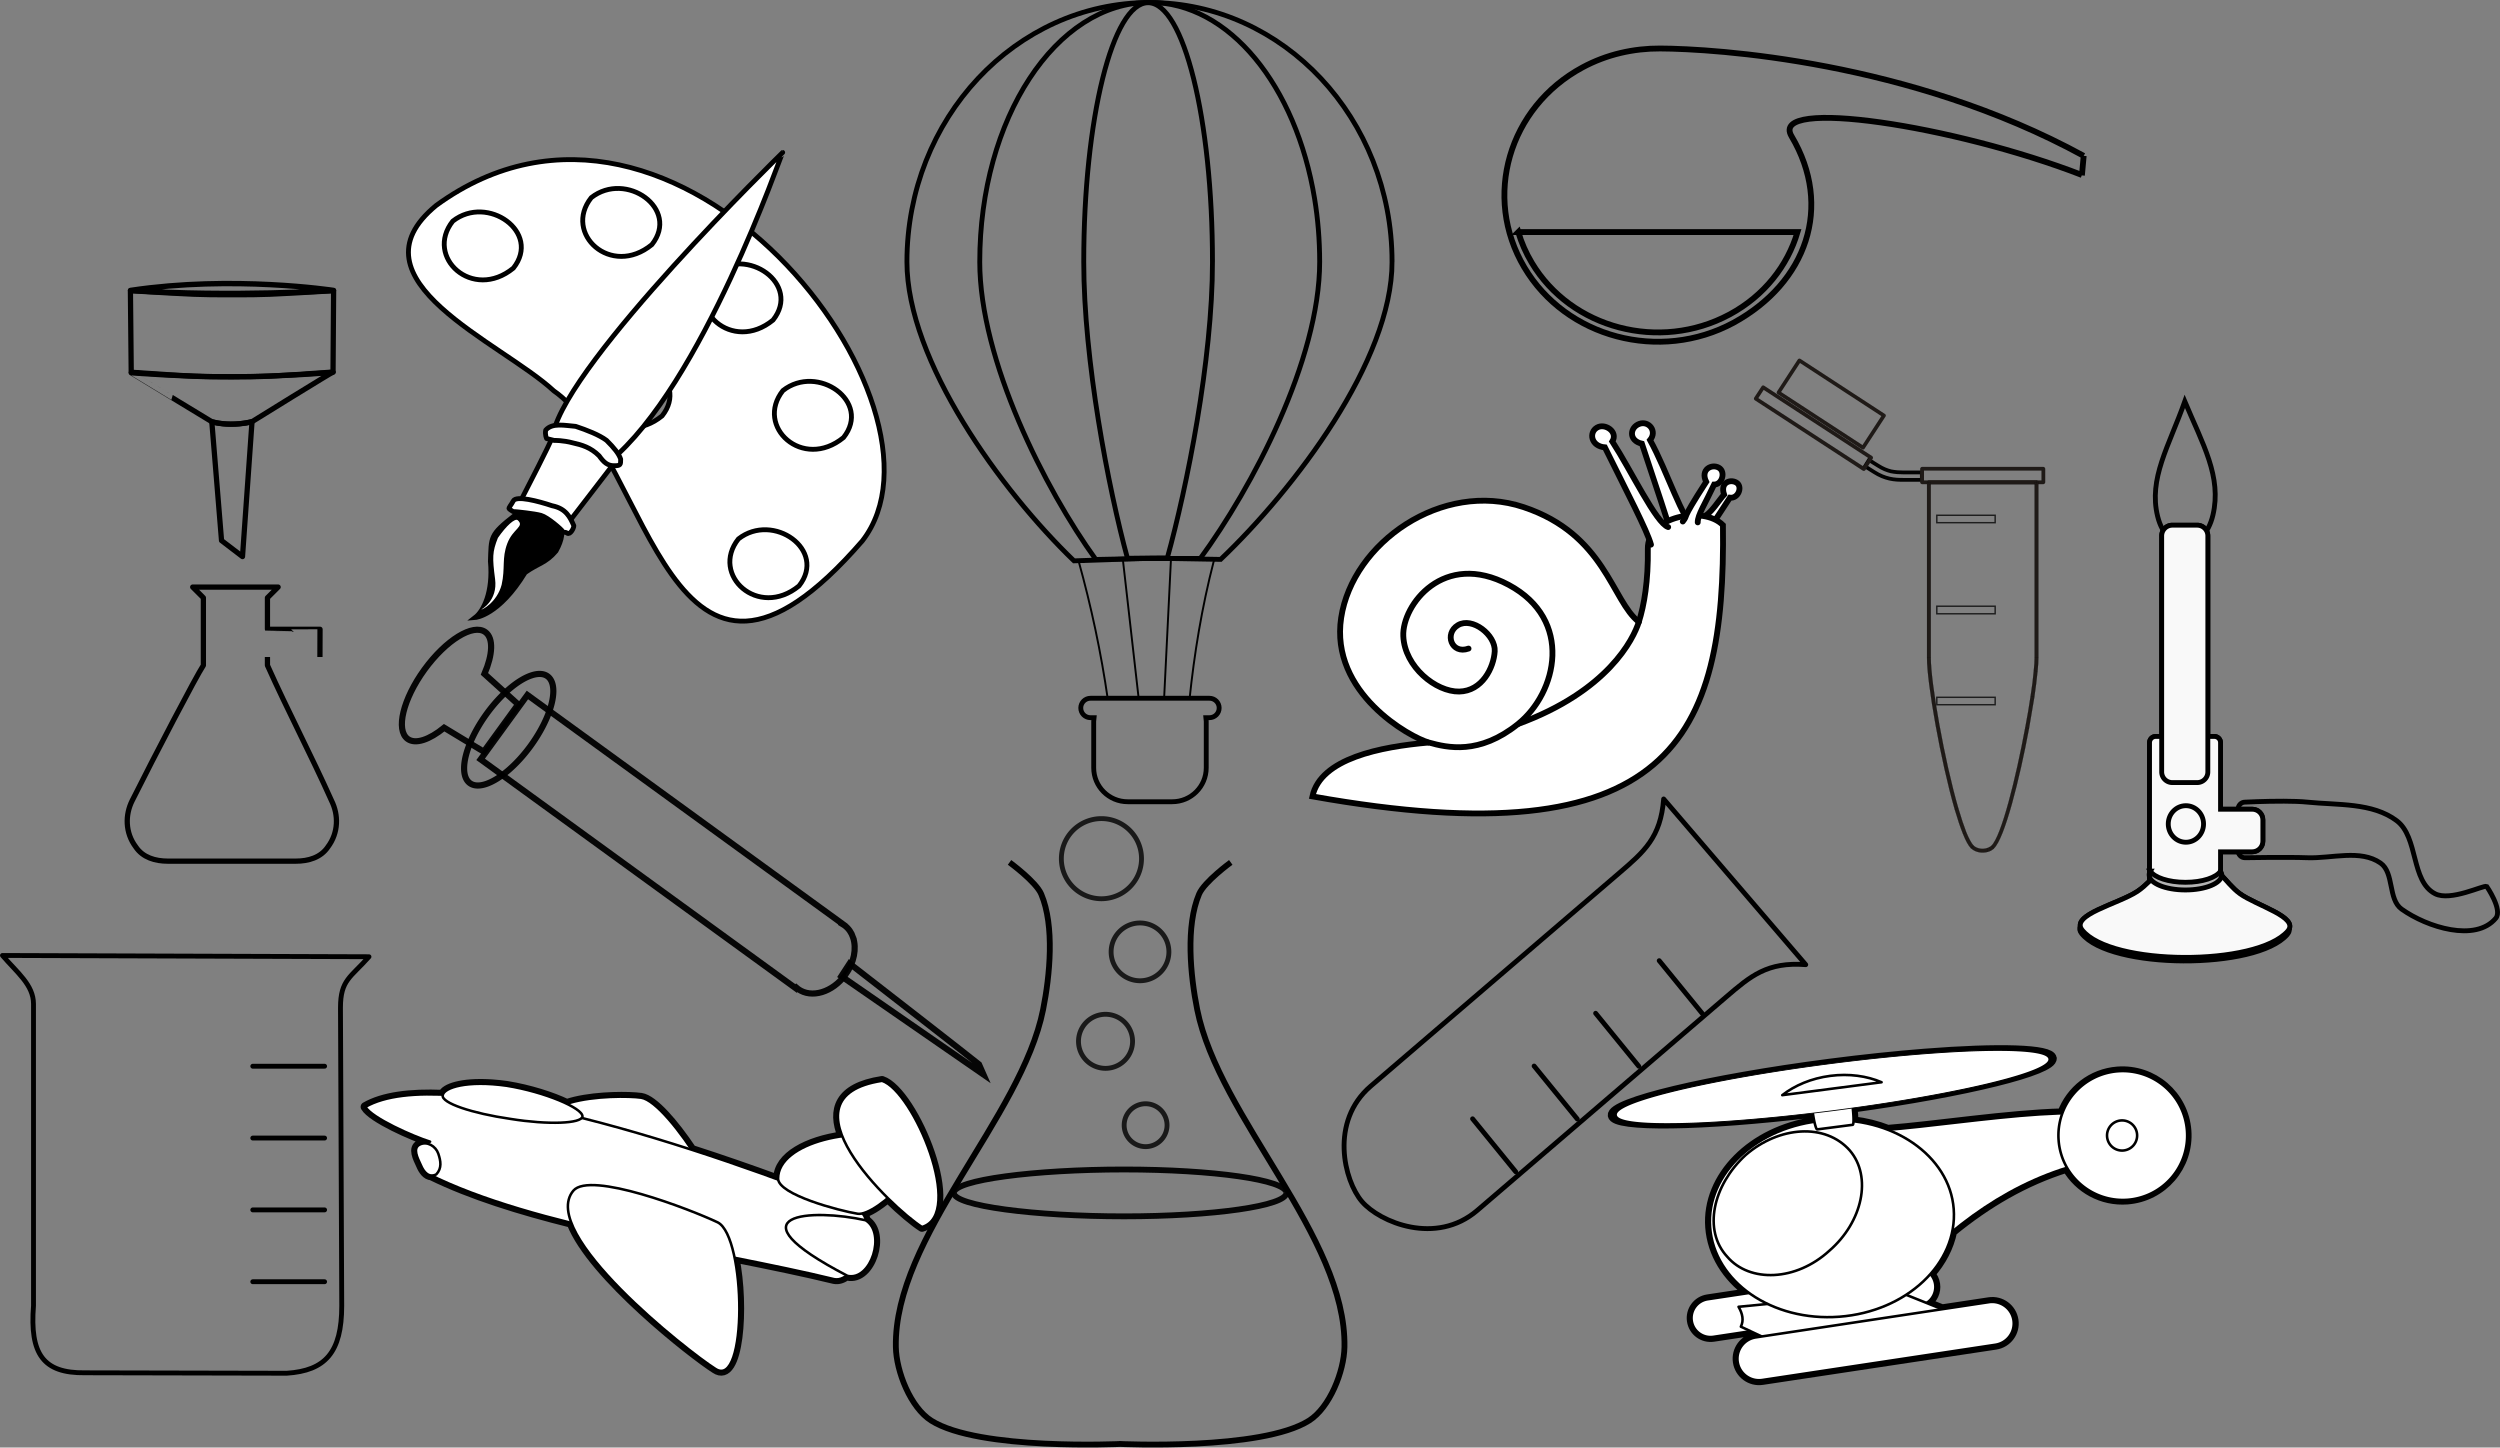<?xml version="1.0" encoding="UTF-8" standalone="no"?>
<!-- Created with Inkscape (http://www.inkscape.org/) -->

<svg
   xmlns:dc="http://purl.org/dc/elements/1.1/"
   xmlns:cc="http://creativecommons.org/ns#"
   xmlns:rdf="http://www.w3.org/1999/02/22-rdf-syntax-ns#"
   xmlns:svg="http://www.w3.org/2000/svg"
   xmlns="http://www.w3.org/2000/svg"
   xmlns:xlink="http://www.w3.org/1999/xlink"
   xmlns:sodipodi="http://sodipodi.sourceforge.net/DTD/sodipodi-0.dtd"
   xmlns:inkscape="http://www.inkscape.org/namespaces/inkscape"
   width="1286.343"
   height="744.806"
   id="svg2"
   version="1.1"
   inkscape:version="0.48.4 r9939"
   sodipodi:docname="Compound-Shapes-Collage.svg"
   inkscape:export-filename="/home/ustad/Pictures/Collection/I2C/I2C-Inkscape-Module/I2C-Sample-Compound-Shapes/Compound-Shapes-Collage.png"
   inkscape:export-xdpi="90"
   inkscape:export-ydpi="90">
  <rect width="100%" height="100%" fill="#808080" stroke="none"/>
  <defs
     id="defs4"><radialGradient
   r="121.126"
   id="radialGradient2951"
   gradientUnits="userSpaceOnUse"
   gradientTransform="matrix(2.321,1.214,-1.016,1.772,-709.161,-1198.993)"
   cy="374.528"
   cx="516.527">
  <stop
     id="stop14"
     stop-color="#5aadd2"
     offset="0" />
  <stop
     id="stop16"
     stop-opacity="0"
     stop-color="#fcffff"
     offset="1" />
</radialGradient>
<linearGradient
   y2="499.387"
   y1="550.665"
   xlink:href="#linearGradient2281"
   x2="599.245"
   x1="604.763"
   id="linearGradient2955"
   gradientUnits="userSpaceOnUse" />
<linearGradient
   y2="386.109"
   y1="346.696"
   xlink:href="#linearGradient2281"
   x2="476.51"
   x1="454.785"
   id="linearGradient2953"
   gradientUnits="userSpaceOnUse" />
<linearGradient
   id="linearGradient2281">
  <stop
     id="stop7"
     stop-color="#fcffff"
     offset="0" />
  <stop
     id="stop9"
     stop-opacity="0"
     stop-color="#fcffff"
     offset="1" />
</linearGradient>
<inkscape:path-effect
   id="path-effect3025" />
<linearGradient
   y2="1146.868"
   y1="256.369"
   xlink:href="#linearGradient5707"
   x2="875"
   x1="854.096"
   id="linearGradient5697"
   gradientUnits="userSpaceOnUse" />
<linearGradient
   y2="862.306"
   y1="33.352"
   xlink:href="#linearGradient5707"
   x2="0"
   id="linearGradient5713"
   gradientUnits="userSpaceOnUse" />
<linearGradient
   y2="480.91"
   y1="492.884"
   xlink:href="#linearGradient5707"
   x2="0"
   id="linearGradient5703"
   gradientUnits="userSpaceOnUse" />
<linearGradient
   id="linearGradient5707">
  <stop
     id="stop3188"
     stop-color="#77b71c"
     offset="0" />
  <stop
     id="stop3190"
     stop-color="#94ce41"
     offset="1" />
</linearGradient>
<linearGradient
   y2="864.049"
   y1="32.954"
   x2="0"
   id="linearGradient5699"
   gradientUnits="userSpaceOnUse">
  <stop
     id="stop3183"
     stop-color="#e0de3f"
     offset="0" />
  <stop
     id="stop3185"
     stop-color="#e5e47a"
     offset="1" />
</linearGradient>
<linearGradient
   y2="1070.45"
   y1="1225.255"
   x2="807.477"
   x1="809.819"
   id="linearGradient5705"
   gradientUnits="userSpaceOnUse">
  <stop
     id="stop3178"
     stop-color="#722b15"
     offset="0" />
  <stop
     id="stop3180"
     stop-color="#a56706"
     offset="1" />
</linearGradient>
<linearGradient
   x1="-0.001"
   y1="0.5"
   xlink:href="#id0"
   y2="0.5"
   id="linearGradient9383" />
<linearGradient
   x1="183"
   y1="8179"
   x2="1050"
   gradientUnits="userSpaceOnUse"
   y2="8179"
   id="id0">
  <stop
     offset="0"
     stop-color="#bed3de"
     id="stop9-4" />
  <stop
     offset=".659"
     stop-color="#fff"
     id="stop11" />
  <stop
     offset="1"
     stop-color="#cfdfe9"
     id="stop13" />
</linearGradient>
<linearGradient
   x1="2634.743"
   y1="2191.173"
   x2="377.31"
   xlink:href="#id0"
   y2="109.24"
   id="linearGradient9375"
   gradientTransform="scale(1.188,0.842)"
   gradientUnits="userSpaceOnUse" />
<linearGradient
   x1="2853.054"
   y1="1306.178"
   x2="947.493"
   xlink:href="#id0"
   y2="-179.73"
   id="linearGradient9379"
   gradientTransform="scale(1.099,0.91)"
   gradientUnits="userSpaceOnUse" />
.str0 {stroke:#1F1A17;stroke-width:27}     .fil3 {fill:#1F1A17}     .fil0 {fill:#B5D1DB}     .fil7 {fill:#BDC9D2}     .fil2 {fill:url(#id0)}     .fil1 {fill:url(#id1)}     .fil5 {fill:url(#id2)}     .fil4 {fill:url(#id3)}     .fil6 {fill:url(#id4)}
  <radialGradient
   r="189.281"
   id="radialGradient617"
   cy="530.314"
   cx="132.305"
   gradientTransform="scale(1.677,0.596)"
   fx="132.305"
   fy="530.314"
   gradientUnits="userSpaceOnUse">
  <stop
     id="stop3438"
     stop-color="#99ff1a"
     offset="0" />
  <stop
     id="stop3440"
     stop-color="#225a00"
     offset="1" />
</radialGradient>
<linearGradient
   y2="524.862"
   y1="549.148"
   xlink:href="#linearGradient4062"
   x2="304.732"
   x1="304.808"
   id="linearGradient4248"
   gradientUnits="userSpaceOnUse" />
<linearGradient
   y2="524.862"
   y1="549.148"
   xlink:href="#linearGradient4062"
   x2="304.379"
   x1="304.468"
   id="linearGradient4246"
   gradientUnits="userSpaceOnUse" />
<linearGradient
   y2="524.862"
   y1="549.148"
   xlink:href="#linearGradient4062"
   x2="295.279"
   x1="294.971"
   id="linearGradient4244"
   gradientUnits="userSpaceOnUse" />
<linearGradient
   y2="524.862"
   y1="549.148"
   xlink:href="#linearGradient4062"
   x2="300.53"
   x1="300.509"
   id="linearGradient4242"
   gradientUnits="userSpaceOnUse" />
<linearGradient
   y2="187.433"
   y1="285.2"
   x2="139.91"
   x1="139.662"
   id="linearGradient4240"
   gradientUnits="userSpaceOnUse">
  <stop
     id="stop3501"
     stop-color="#83b67d"
     offset="0" />
  <stop
     id="stop3503"
     stop-opacity="0"
     stop-color="#bbd7b8"
     offset="1" />
</linearGradient>
<linearGradient
   id="linearGradient4062">
  <stop
     id="stop3496"
     stop-color="#61a45e"
     offset="0" />
  <stop
     id="stop3498"
     stop-opacity="0"
     stop-color="#aed0ac"
     offset="1" />
</linearGradient>
<filter
   id="filter4218"
   color-interpolation-filters="sRGB">
  <feGaussianBlur
     id="feGaussianBlur3493"
     stdDeviation="3.183" />
</filter>
<linearGradient
   y2="708.996"
   y1="582.364"
   xlink:href="#linearGradient3867"
   x2="518.703"
   x1="521.138"
   id="linearGradient3952"
   gradientUnits="userSpaceOnUse"
   gradientTransform="matrix(0.817,0,0,1,28.077,4.87)" />
<linearGradient
   y2="382.676"
   y1="387.546"
   xlink:href="#linearGradient3867"
   x2="245.958"
   x1="119.326"
   id="linearGradient3950"
   gradientUnits="userSpaceOnUse" />
<linearGradient
   y2="708.996"
   y1="1003.658"
   x2="255.699"
   x1="284.921"
   id="linearGradient3948"
   gradientUnits="userSpaceOnUse">
  <stop
     id="stop3665"
     stop-color="#ccc"
     offset="0" />
  <stop
     id="stop3667"
     stop-opacity="0"
     stop-color="#ccc"
     offset="1" />
</linearGradient>
<linearGradient
   id="linearGradient3867">
  <stop
     id="stop3660"
     offset="0" />
  <stop
     id="stop3662"
     stop-opacity="0"
     offset="1" />
</linearGradient>
<filter
   y="-0.537"
   x="-0.107"
   width="1.215"
   id="filter3925"
   height="2.074"
   color-interpolation-filters="sRGB">
  <feGaussianBlur
     id="feGaussianBlur3657"
     stdDeviation="15.797" />
</filter>
<filter
   y="-0.097"
   x="-0.232"
   width="1.463"
   id="filter3845"
   height="1.194"
   color-interpolation-filters="sRGB">
  <feGaussianBlur
     id="feGaussianBlur3654"
     stdDeviation="9.299" />
</filter>
<filter
   y="-0.157"
   x="-0.374"
   width="1.748"
   id="filter3825"
   height="1.314"
   color-interpolation-filters="sRGB">
  <feGaussianBlur
     id="feGaussianBlur3651"
     stdDeviation="15.022" />
</filter>
<filter
   id="filter3837"
   color-interpolation-filters="sRGB">
  <feGaussianBlur
     id="feGaussianBlur3648"
     stdDeviation="3.401" />
</filter>
<linearGradient
   xlink:href="#linearGradient6267"
   x2="333.286"
   x1="221.795"
   id="linearGradient4131"
   gradientUnits="userSpaceOnUse" />
<linearGradient
   xlink:href="#linearGradient6267"
   x2="333.043"
   x1="222.114"
   id="linearGradient4129"
   gradientUnits="userSpaceOnUse" />
<linearGradient
   xlink:href="#linearGradient6267"
   x2="289.653"
   x1="265.332"
   id="linearGradient4127"
   gradientUnits="userSpaceOnUse" />
<linearGradient
   id="linearGradient6267">
  <stop
     id="stop3781"
     stop-color="#97c6f2"
     offset="0" />
  <stop
     id="stop3783"
     stop-opacity="0"
     stop-color="#fff"
     offset=".5" />
  <stop
     id="stop3785"
     stop-opacity="0"
     stop-color="#fff"
     offset=".75" />
  <stop
     id="stop3787"
     stop-color="#97c6f2"
     offset="1" />
</linearGradient>
<linearGradient
   x1="273196.81"
   y1="209658.91"
   x2="209755.91"
   xlink:href="#id0-9"
   y2="209658.91"
   id="id1"
   gradientTransform="scale(1.269,0.788)"
   gradientUnits="userSpaceOnUse" />
<linearGradient
   y1="0.5"
   y2="0.5"
   id="id0-9">
  <stop
     id="stop4021"
     offset="0"
     stop-color="#EBECEC" />
  <stop
     id="stop4023"
     offset="1"
     stop-color="#FEFEFE" />
</linearGradient>
<style
   id="style4018"
   type="text/css">
    .fil3 {fill:#009846}
    .fil0 {fill:#00A0E3}
    .fil1 {fill:#AE4A84}
    .fil6 {fill:#E31E24}
    .fil5 {fill:#EF7F1A}
    .fil4 {fill:#FFED00}
    .fil2 {fill:#035478}
    .fil7 {fill:url(#id0)}
    .fil8 {fill:url(#id1)}
   </style>
<linearGradient
   inkscape:collect="always"
   xlink:href="#linearGradient3948"
   id="linearGradient5812"
   gradientUnits="userSpaceOnUse"
   gradientTransform="matrix(0.32,0,0,0.32,-1167.316,913.933)"
   x1="284.921"
   y1="1003.658"
   x2="255.699"
   y2="708.996" />
</defs>
  <sodipodi:namedview
     id="base"
     pagecolor="#ffffff"
     bordercolor="#666666"
     borderopacity="1.0"
     inkscape:pageopacity="0.0"
     inkscape:pageshadow="2"
     inkscape:zoom="0.97208941"
     inkscape:cx="643.17558"
     inkscape:cy="372.40123"
     inkscape:document-units="px"
     inkscape:current-layer="layer1"
     showgrid="false"
     inkscape:window-width="1920"
     inkscape:window-height="999"
     inkscape:window-x="0"
     inkscape:window-y="0"
     inkscape:window-maximized="1"
     showguides="true"
     inkscape:guide-bbox="true"
     fit-margin-top="0"
     fit-margin-left="0"
     fit-margin-right="0"
     fit-margin-bottom="0" />
  <g
     inkscape:label="Layer 1"
     inkscape:groupmode="layer"
     id="layer1"
     transform="translate(-5.221,-305.519)">
    <g
       id="g6549"
       transform="translate(717.462,521.175)">
      <g
         style="fill:none;stroke-width:5.223;stroke-miterlimit:4;stroke-dasharray:none"
         transform="matrix(0.574,0,0,0.574,61.504,-191.027)"
         id="g3012">
        <path
           style="fill:none;stroke:#000000;stroke-width:5.223;stroke-miterlimit:4;stroke-dasharray:none"
           inkscape:connector-curvature="0"
           d="m 13.007,165.126 c 2.776,9.38 6.782,18.598 12.069,27.454 35.326,59.166 114.651,80.011 177.082,46.532 l 0.611,-0.32 c 30.81,-16.73 51.677,-43.61 60.549,-73.665 H 13.007 z"
           id="path18" />
        <path
           style="opacity:0.17;fill:none;stroke-width:5.223;stroke-miterlimit:4;stroke-dasharray:none"
           inkscape:connector-curvature="0"
           d="m 80.689,186.12 c 0,5.258 -4.268,9.526 -9.526,9.526 -5.258,0 -9.526,-4.268 -9.526,-9.526 0,-5.258 4.268,-9.526 9.526,-9.526 5.258,0 9.526,4.268 9.526,9.526 z"
           id="path20" />
        <path
           style="opacity:0.17;fill:none;stroke-width:5.223;stroke-miterlimit:4;stroke-dasharray:none"
           inkscape:connector-curvature="0"
           d="m 110.947,234.029 c 0,2.32 -1.883,4.203 -4.203,4.203 -2.32,0 -4.203,-1.883 -4.203,-4.203 0,-2.32 1.883,-4.203 4.203,-4.203 2.32,0 4.203,1.883 4.203,4.203 z"
           id="path22" />
        <path
           style="opacity:0.17;fill:none;stroke-width:5.223;stroke-miterlimit:4;stroke-dasharray:none"
           inkscape:connector-curvature="0"
           d="m 164.18,209.934 c 0,3.248 -2.636,5.884 -5.884,5.884 -3.248,0 -5.884,-2.636 -5.884,-5.884 0,-3.248 2.636,-5.884 5.884,-5.884 3.248,0 5.884,2.636 5.884,5.884 z"
           id="path24" />
        <path
           style="opacity:0.75;fill:none;stroke-width:5.223;stroke-miterlimit:4;stroke-dasharray:none"
           inkscape:connector-curvature="0"
           d="m 77.439,180.39 c 2.862,2.146 3.707,6.766 0.553,10.973 -3.154,4.207 -8.288,4.642 -12.495,1.488 -2.203,-0.258 13.37,1.583 11.942,-12.462 z"
           id="path26" />
        <path
           inkscape:connector-curvature="0"
           id="path28"
           style="fill:none;stroke:#000000;stroke-width:5.223;stroke-miterlimit:4;stroke-dasharray:none"
           d="M 519.841,96.797 C 364.02,11.639 188.841,0.783 140.17,0.559 116.522,0.45 92.476,5.678 70.42,17.596 4.297,53.329 -19.002,133.581 18.414,196.73 c 37.416,63.149 121.448,85.4 187.572,49.667 65.697,-35.948 89.295,-104.2 52.007,-167.134 -20.986,-35.3 146.339,-9.52 260.263,34.681 m 1.586,-17.147 -1.586,17.543" />
        <path
           style="opacity:0.75;fill:none;stroke-width:5.223;stroke-miterlimit:4;stroke-dasharray:none"
           inkscape:connector-curvature="0"
           d="m 109.036,231.745 c 1.088,0.816 1.409,2.572 0.21,4.171 -1.199,1.599 -3.151,1.765 -4.75,0.566 -0.838,-0.098 5.083,0.602 4.54,-4.737 z"
           id="path34" />
      </g>
      <g
         id="g6450">
        <path
           style="fill:none;stroke:#000000;stroke-width:2.5;stroke-miterlimit:4;stroke-dasharray:none"
           inkscape:connector-curvature="0"
           d="m 4.023,-80.931 c 0,50.925 -50.309,117.027 -88.206,153.104 -43.143,-0.689 -26.409,-0.887 -75.441,0.745 -37.342,-35.957 -85.97,-102.74 -85.97,-153.85 0,-73.657 55.914,-133.436 124.808,-133.436 68.894,0 124.808,59.779 124.808,133.436 z"
           id="path3197" />
        <path
           style="fill:none;stroke:#000000;stroke-width:2.5;stroke-miterlimit:4;stroke-dasharray:none"
           inkscape:connector-curvature="0"
           d="m -33.219,-80.935 c 0,50.694 -34.92,116.427 -61.43,152.621 -32.319,0.018 -19.048,-0.187 -53.77,0.518 -26.092,-36.134 -59.703,-102.369 -59.703,-153.139 0,-73.67 39.178,-133.46 87.452,-133.46 40.94,0 75.338,43.003 84.844,101.006 1.703,10.39 2.607,21.262 2.607,32.454 z"
           id="path3199" />
        <path
           style="fill:none;stroke:#000000;stroke-width:2.5;stroke-miterlimit:4;stroke-dasharray:none"
           inkscape:connector-curvature="0"
           d="m -88.375,-80.936 c 0,50.574 -13.19,116.131 -23.224,152.316 -19.555,0.145 0.511,-0.009 -20.523,0.218 -9.864,-36.191 -22.489,-102.023 -22.489,-152.533 0,-73.591 14.837,-133.317 33.118,-133.317 18.281,0 33.118,59.726 33.118,133.317 z"
           id="path3201" />
        <path
           id="path3205"
           d="m -157.291,72.89 c 6.5,23.359 11.638,47.371 15.092,71.492"
           inkscape:connector-curvature="0"
           style="fill:none;stroke:#000000;stroke-width:1;stroke-miterlimit:4;stroke-dasharray:none" />
        <path
           id="path3207"
           d="m -134.412,72.885 8.112,71.307"
           inkscape:connector-curvature="0"
           style="fill:none;stroke:#000000;stroke-width:1;stroke-miterlimit:4;stroke-dasharray:none" />
        <path
           id="path3209"
           d="m -109.781,72.966 -3.502,71.175"
           inkscape:connector-curvature="0"
           style="fill:none;stroke:#000000;stroke-width:1;stroke-miterlimit:4;stroke-dasharray:none" />
        <path
           id="path3211"
           d="m -87.675,72.899 c -6.268,24.318 -10.05,47.785 -12.519,71.343"
           inkscape:connector-curvature="0"
           style="fill:none;stroke:#000000;stroke-width:1;stroke-miterlimit:4;stroke-dasharray:none" />
        <path
           style="fill:none;stroke:#000000;stroke-width:2.5;stroke-linecap:round;stroke-miterlimit:4;stroke-dasharray:none"
           inkscape:connector-curvature="0"
           d="m -151.143,143.622 c -2.766,0 -4.998,2.232 -4.998,4.998 0,2.766 2.232,4.998 4.998,4.998 h 1.779 c -0.086,0.593 -0.127,1.217 -0.127,1.949 v 23.806 c 0,9.684 7.811,17.494 17.494,17.494 h 22.916 c 9.684,0 17.494,-7.811 17.494,-17.494 v -23.806 c 0,-0.733 -0.04,-1.355 -0.127,-1.949 h 1.779 c 2.766,0 4.998,-2.232 4.998,-4.998 0,-2.766 -2.232,-4.998 -4.998,-4.998 h -61.209 z"
           id="path3215" />
      </g>
      <g
         transform="matrix(0.329,0,0,0.329,-558.008,279.412)"
         id="g3273"
         style="fill:#ffffff">
        <path
           id="path3275"
           d="m 910.695,185.572 c -68.899,10.532 -78.258,46.224 -62.195,86.628 -53.662,7.485 -100.395,31.272 -100.427,66.235 0.004,0.522 0.062,1.054 0.146,1.576 -43.388,-15.846 -89.001,-31.679 -135.207,-46.602 -27.241,-40.795 -59.797,-78.516 -79.117,-81.427 -2.258,-0.325 -5.087,-0.627 -8.398,-0.871 -24.3,-1.793 -74.09,-0.857 -107.802,10.404 -22.797,-11.048 -58.495,-22.485 -93.93,-28.198 -7.76,-1.1 -15.11,-1.872 -22.047,-2.374 -1.469,-0.106 -2.934,-0.209 -4.365,-0.29 -44.382,-2.524 -70.515,6.683 -73.509,16.536 -51.379,-2.199 -93.487,3.246 -121.129,19.133 10.06,17.504 74.574,46.109 101.144,54.422 -2.989,0.872 -5.595,1.752 -7.882,2.671 -2.784,-0.062 -5.603,0.502 -8.329,1.858 -11.607,5.775 -3.301,21.313 1.605,31.927 3.685,8.783 9.111,16.046 16.6,16.481 61.795,30.227 138.011,53.955 219.001,74.158 31.599,82.213 190.235,206.175 224.901,228.044 37.401,25.105 45.916,-97.4 30.357,-173.525 55.368,11.046 108.321,21.865 155.719,33.433 6.766,1.306 13.468,-1.026 19.678,-5.801 l 1.241,0.646 c 36.583,7.999 60.198,-65.864 28.988,-86.487 -1.144,-4.443 -2.989,-8.285 -5.611,-11.241 10.552,-2.564 25.267,-11.784 39.551,-23.961 21.075,20.861 41.376,37.434 53.461,45.239 67.722,-19.816 -13.027,-212.235 -62.443,-228.614 z"
           inkscape:connector-curvature="0"
           style="fill:#ffffff;fill-rule:evenodd;stroke:#040404;stroke-width:15;stroke-linecap:round;stroke-linejoin:round" />
        <path
           id="path3277"
           d="m 412.117,299.273 c 46.814,41.458 198.788,90.842 239.388,99.153 C 692.85,409.591 578.343,218.665 533.895,211.969 497.765,206.762 313.335,209.467 412.117,299.273 z"
           inkscape:connector-curvature="0"
           style="fill:#ffffff;fill-rule:evenodd;stroke:#000000;stroke-width:4;stroke-linecap:round;stroke-linejoin:round" />
        <path
           id="path3279"
           d="m 872.931,387.891 c 34.642,13.526 -0.164,115.028 -37.101,107.897 -189.592,-46.273 -467.889,-80.672 -635.326,-164.753 5.646,-14.589 -46.254,-35.809 3.342,-50.283 -26.57,-8.313 -91.074,-36.918 -101.134,-54.422 122.526,-70.419 528.845,64.147 770.219,161.561 z"
           inkscape:connector-curvature="0"
           style="fill:#ffffff;fill-rule:evenodd;stroke:#000000;stroke-width:4;stroke-linecap:round;stroke-linejoin:round" />
        <path
           id="path3281"
           d="m 323.761,193.325 c 59.223,9.548 119.256,35.05 118.39,48.087 -1.674,11.112 -53.259,13.295 -112.483,3.746 -60.216,-8.679 -108.701,-24.996 -106.034,-36.977 1.736,-12.043 38.049,-23.659 100.127,-14.856 z"
           inkscape:connector-curvature="0"
           style="fill:#ffffff;fill-rule:evenodd;stroke:#000000;stroke-width:4;stroke-linecap:round;stroke-linejoin:round" />
        <path
           id="path3283"
           d="m 213.539,331.901 c 9.061,-9.686 7.011,-21.045 3.098,-32.529 -3.913,-11.483 -17.385,-19.861 -28.993,-14.086 -11.607,5.775 -3.286,21.293 1.62,31.907 4.844,11.545 12.668,20.483 24.275,14.708 z"
           inkscape:connector-curvature="0"
           style="fill:#ffffff;fill-rule:evenodd;stroke:#000000;stroke-width:4;stroke-linecap:round;stroke-linejoin:round" />
        <path
           id="path3285"
           d="m 427.896,357.374 c 26.377,-30.981 182.325,28.955 225.845,49.618 44.327,22.587 47.043,263.135 -3.991,228.878 -43.087,-27.181 -277.711,-212.063 -221.855,-278.496 z"
           inkscape:connector-curvature="0"
           style="fill:#ffffff;fill-rule:evenodd;stroke:#000000;stroke-width:4;stroke-linecap:round;stroke-linejoin:round" />
        <path
           id="path3287"
           d="m 748.085,338.44 c 0.191,25.265 95.794,50.326 124.475,55.038 29.612,4.774 134.502,-95.811 75.898,-114.671 -75.987,-24.692 -200.322,2.584 -200.373,59.633 z"
           inkscape:connector-curvature="0"
           style="fill:#ffffff;fill-rule:evenodd;stroke:#000000;stroke-width:4;stroke-linecap:round;stroke-linejoin:round" />
        <path
           id="path3289"
           d="m 910.696,185.576 c 49.416,16.379 130.154,208.801 62.431,228.617 C 924.702,382.915 744.397,210.997 910.696,185.576 z"
           inkscape:connector-curvature="0"
           style="fill:#ffffff;fill-rule:evenodd;stroke:#000000;stroke-width:4;stroke-linecap:round;stroke-linejoin:round" />
        <path
           id="path3291"
           d="m 884.977,403.657 c 32.346,19.92 8.647,95.038 -28.228,86.975 -189.85,-98.666 -54.71,-105.582 28.228,-86.975 z"
           inkscape:connector-curvature="0"
           style="fill:#ffffff;fill-rule:evenodd;stroke:#000000;stroke-width:4;stroke-linecap:round;stroke-linejoin:round" />
        <path
           id="path3293"
           d="m 281.174,196.646 c 18.937,0.713 38.702,6.947 38.898,11.525 -0.126,3.944 -16.243,6.979 -35.18,6.266 -19.217,-0.367 -35.026,-3.911 -34.62,-8.201 0.112,-4.271 11.095,-9.917 30.901,-9.59 z"
           inkscape:connector-curvature="0"
           style="fill:#ffffff;fill-rule:evenodd" />
      </g>
      <g
         transform="matrix(1.499,0,0,1.499,-5.478,-541.442)"
         id="g5583">
        <path
           style="fill:none;stroke:#000000;stroke-width:1.297;stroke-opacity:0.988"
           inkscape:connector-curvature="0"
           id="path28-2"
           d="m 182.088,382.053 h 6.1 v -2.545 h -6.1 c -1.585,0 -3.026,-0.096 -4.467,-0.384 -1.393,-0.336 -2.834,-0.913 -4.419,-1.921 l -3.17,-1.969 -1.345,2.161 3.122,1.969 c 1.873,1.201 3.602,1.873 5.283,2.257 1.681,0.384 3.266,0.432 4.995,0.432 z"
           class="fil0 str0" />
        <path
           style="fill:#1f1a17;stroke:#000000;stroke-width:0.013;stroke-opacity:0.988"
           inkscape:connector-curvature="0"
           id="path36"
           d="m 188.284,382.245 h 41.593 v 1.297 h -41.593 v -1.297 z m 42.265,0.624 c 0,0.336 -0.336,0.672 -0.672,0.672 v -0.672 h 0.672 z m -1.297,0 v -4.611 h 1.297 v 4.611 h -1.297 z m 0.624,-5.283 c 0.336,0 0.672,0.336 0.672,0.672 h -0.672 v -0.672 z m 0,1.297 h -41.593 v -1.297 h 41.593 v 1.297 z m -42.265,-0.624 c 0,-0.336 0.336,-0.672 0.672,-0.672 v 0.672 h -0.672 z m 1.297,0 v 4.611 h -1.297 v -4.611 h 1.297 z m -0.624,5.283 c -0.336,0 -0.672,-0.336 -0.672,-0.672 h 0.672 v 0.672 z"
           class="fil3" />
        <path
           style="fill:#1f1a17;stroke:#000000;stroke-width:0.013;stroke-opacity:0.988"
           inkscape:connector-curvature="0"
           id="path42"
           d="m 174.819,360.505 -29.009,-18.923 0.72,-1.057 29.009,18.923 -0.721,1.057 z m -29.202,-19.788 c 0.192,-0.288 0.624,-0.384 0.913,-0.192 l -0.384,0.528 -0.528,-0.336 z m 1.105,0.672 -7.204,11.047 -1.057,-0.72 7.156,-10.999 1.105,0.672 z m -8.069,11.239 c -0.288,-0.192 -0.384,-0.624 -0.192,-0.913 l 0.528,0.384 -0.336,0.528 z m 0.672,-1.105 29.009,18.923 -0.672,1.105 -29.009,-18.923 0.672,-1.105 z m 29.202,19.836 c -0.144,0.288 -0.624,0.384 -0.865,0.192 l 0.336,-0.528 0.528,0.336 z m -1.057,-0.72 7.156,-10.999 1.105,0.672 -7.204,11.047 -1.057,-0.72 z m 8.069,-11.191 c 0.288,0.144 0.384,0.624 0.192,0.865 l -0.528,-0.336 0.336,-0.528 z"
           class="fil3" />
        <path
           style="fill:#1f1a17;stroke:#000000;stroke-width:0.013;stroke-opacity:0.988"
           inkscape:connector-curvature="0"
           id="path48"
           d="m 170.465,374.993 -37.078,-24.158 0.672,-1.105 37.078,24.158 -0.672,1.105 z m -37.271,-25.071 c 0.144,-0.288 0.624,-0.384 0.865,-0.192 l -0.336,0.528 -0.528,-0.336 z m 1.057,0.72 -2.545,3.89 -1.057,-0.72 2.545,-3.89 1.057,0.72 z m -3.41,4.082 c -0.288,-0.192 -0.384,-0.624 -0.192,-0.913 l 0.528,0.336 -0.336,0.576 z m 0.672,-1.105 37.126,24.158 -0.72,1.105 -37.078,-24.158 0.672,-1.105 z m 37.318,25.071 c -0.192,0.288 -0.624,0.384 -0.913,0.192 l 0.336,-0.528 0.576,0.336 z m -1.105,-0.72 2.545,-3.89 1.057,0.72 -2.498,3.89 -1.105,-0.72 z m 3.41,-4.082 c 0.288,0.192 0.384,0.624 0.192,0.913 l -0.528,-0.336 0.336,-0.576 z"
           class="fil3" />
        <path
           class="fil3"
           d="m 228.196,443.055 c 0,1.201 -0.096,2.786 -0.288,4.659 l -1.297,-0.096 c 0.192,-1.825 0.288,-3.362 0.288,-4.563 h 1.297 z m -0.288,4.659 c -0.24,2.546 -0.624,5.571 -1.105,8.885 l -1.297,-0.192 c 0.528,-3.362 0.913,-6.34 1.105,-8.789 l 1.297,0.096 z m -1.105,8.885 c -0.528,3.266 -1.153,6.964 -1.825,10.758 l -1.297,-0.24 c 0.72,-3.746 1.345,-7.396 1.825,-10.71 l 1.297,0.192 z m -1.825,10.758 c -3.266,17.531 -8.357,37.751 -12.055,41.209 l -0.865,-0.913 c 3.458,-3.266 8.405,-23.198 11.623,-40.536 l 1.297,0.24 z m -12.92,40.296 0.432,0.432 -0.432,-0.432 z m 0.865,0.913 c -0.144,0.192 0,0.048 0,0.048 l -0.865,-0.961 c 0,0 -0.192,0.192 0,0 l 0.865,0.913 z m 0,0.048 -0.432,-0.48 0.432,0.48 z m 0,0 c -0.288,0.24 -0.624,0.48 -0.961,0.672 l -0.624,-1.153 c 0.288,-0.144 0.48,-0.288 0.72,-0.48 l 0.865,0.961 z m -0.961,0.672 c -0.336,0.192 -0.672,0.336 -1.057,0.432 l -0.384,-1.249 c 0.288,-0.096 0.576,-0.192 0.816,-0.336 l 0.624,1.153 z m -1.057,0.432 c -1.921,0.576 -4.275,0.24 -5.763,-1.153 l 0.865,-0.913 c 1.153,1.009 2.978,1.297 4.515,0.816 l 0.384,1.249 z m -5.763,-1.153 c 0,0 -0.048,-0.048 -0.144,-0.096 l 0.913,-0.913 0.096,0.096 -0.865,0.913 z m -0.144,-0.096 c -0.865,-0.913 -1.777,-2.594 -2.69,-4.899 l 1.153,-0.48 c 0.913,2.161 1.729,3.698 2.449,4.467 l -0.913,0.913 z m -2.69,-4.899 c -0.913,-2.257 -1.873,-5.139 -2.834,-8.405 l 1.249,-0.336 c 0.913,3.17 1.873,6.004 2.738,8.261 l -1.153,0.48 z m -2.834,-8.405 c -4.803,-16.57 -9.558,-43.466 -9.51,-52.111 h 1.297 c -0.048,8.549 4.659,35.253 9.462,51.775 l -1.249,0.336 z m -8.213,-52.111 h -0.624 0.624 z m -1.297,0 v -60.18 h 1.297 v 60.18 h -1.297 z m 0,-60.18 c 0,-0.288 0.336,-0.624 0.672,-0.624 v 0.624 h -0.672 z m 0.672,-0.624 h 36.886 v 1.297 h -36.886 v -1.297 z m 36.886,0 c 0.336,0 0.672,0.336 0.672,0.624 h -0.672 v -0.624 z m 0.672,0.624 v 60.18 h -1.297 v -60.18 h 1.297 z"
           id="path54"
           inkscape:connector-curvature="0"
           style="fill:#1f1a17;stroke:#000000;stroke-width:0.048;stroke-opacity:0.988" />
        <path
           style="opacity:0.8;fill:none;stroke:#000000;stroke-width:0.5;stroke-miterlimit:4;stroke-opacity:0.957;stroke-dasharray:none"
           inkscape:connector-curvature="0"
           id="path58"
           d="m 193.328,394.204 h 20.028 v 2.545 h -20.028 v -2.545 z m 0,31.218 h 20.028 v 2.594 h -20.028 v -2.594 z m 0,31.266 h 20.028 v 2.545 h -20.028 v -2.545 z"
           class="fil7" />
      </g>
      <g
         style="stroke-width:4.909;stroke-miterlimit:4;stroke-dasharray:none"
         transform="matrix(0.509,0,0,0.509,-509.089,-141.317)"
         id="g857">
        <g
           style="fill-rule:evenodd;stroke-width:4.909;stroke-miterlimit:4;stroke-dasharray:none"
           id="g3367">
          <g
             style="stroke:#000000;stroke-width:4.909;stroke-miterlimit:4;stroke-dasharray:none"
             id="g3369">
            <g
               style="fill:#ffffff;stroke-width:4.909;stroke-linejoin:round;stroke-miterlimit:4;stroke-dasharray:none"
               id="g3371">
              <path
                 style="stroke-width:4.909;stroke-miterlimit:4;stroke-dasharray:none"
                 inkscape:connector-curvature="0"
                 id="path851"
                 d="M 160.68,249.04 C 107.456,199.71 -49.74,136.82 41.86,61.59 285.7,-116 577.81,265.08 472.6,400.73 277.03,626.41 258.47,316.869 160.68,249.04 z m 48.857,-21.548 c 34.657,-27.131 89.118,11.099 60.65,46.863 -40.846,33.298 -89.118,-11.099 -60.65,-46.863 z" />
              <path
                 style="stroke-width:4.909;stroke-miterlimit:4;stroke-dasharray:none"
                 inkscape:connector-curvature="0"
                 id="path796"
                 d="m 58.582,77.5 c 35,-27.5 90,11.25 61.25,47.5 -41.25,33.75 -90,-11.25 -61.25,-47.5 z" />
              <path
                 style="stroke-width:4.909;stroke-miterlimit:4;stroke-dasharray:none"
                 inkscape:connector-curvature="0"
                 id="path797"
                 d="m 198.58,53.75 c 35,-27.5 90,11.25 61.25,47.5 C 218.58,135 169.83,90 198.58,53.75 z" />
              <path
                 style="stroke-width:4.909;stroke-miterlimit:4;stroke-dasharray:none"
                 inkscape:connector-curvature="0"
                 id="path798"
                 d="m 321.08,130 c 35,-27.5 90,11.25 61.25,47.5 -41.25,33.75 -90,-11.25 -61.25,-47.5 z" />
              <path
                 style="stroke-width:4.909;stroke-miterlimit:4;stroke-dasharray:none"
                 inkscape:connector-curvature="0"
                 id="path799"
                 d="m 392.33,248.75 c 35,-27.5 90,11.25 61.25,47.5 -41.25,33.75 -90,-11.25 -61.25,-47.5 z" />
              <path
                 style="stroke-width:4.909;stroke-miterlimit:4;stroke-dasharray:none"
                 inkscape:connector-curvature="0"
                 id="path800"
                 d="m 347.33,398.75 c 35,-27.5 90,11.25 61.25,47.5 -41.25,33.75 -90,-11.25 -61.25,-47.5 z" />
            </g>
            <path
               style="stroke-width:4.909;stroke-miterlimit:4;stroke-dasharray:none"
               inkscape:connector-curvature="0"
               id="path568"
               d="m 81.234,478.21 c 0,0 23.918,-1.896 50.443,-45.472 13.263,-9.473 20.842,-9.474 31.262,-21.788 13.263,-23.683 1.895,-34.104 -8.526,-37.893 -13.263,0 -7.579,-4.737 -33.157,1.894 -25.577,19.895 -23.683,21.789 -24.63,46.42 2.842,31.261 -6.867,50.207 -15.393,56.839 z" />
          </g>
          <g
             style="fill:#ffffff;stroke-width:4.909;stroke-miterlimit:4;stroke-dasharray:none"
             id="g3380">
            <path
               style="fill-opacity:0.25;stroke-width:4.909;stroke-miterlimit:4;stroke-dasharray:none"
               inkscape:connector-curvature="0"
               id="path855"
               d="m 359.02,132.16 c -18.587,-18.587 -63.197,18.587 -28.81,43.68 29.74,-2.788 -19.517,-38.104 28.81,-43.68 z" />
            <g
               style="stroke:#000000;stroke-width:4.909;stroke-linejoin:round;stroke-miterlimit:4;stroke-dasharray:none"
               id="g3383">
              <path
                 style="stroke-width:4.909;stroke-miterlimit:4;stroke-dasharray:none"
                 inkscape:connector-curvature="0"
                 id="path582"
                 d="M 159.98,292.26 C 176.084,218.369 391.13,9.01 391.13,9.01 v 3.1e-5 c 0,0 0.948,-0.947 0.948,-0.947 -0.948,0 -81.47,235.88 -175.26,312.62 -14.21,-16.104 -17.052,-10.42 -27.473,-19.894 -7.578,-2.842 -30.314,-7.578 -29.367,-8.525 z" />
              <g
                 style="stroke-width:4.909;stroke-miterlimit:4;stroke-dasharray:none"
                 id="g575">
                <path
                   style="stroke-width:4.909;stroke-miterlimit:4;stroke-dasharray:none"
                   inkscape:connector-curvature="0"
                   id="path573"
                   d="m 126.94,360.74 c 30.315,-58.734 31.262,-62.524 31.262,-62.524 0,0 8.526,-2.841 22.736,-3.789 13.262,4.737 17.051,5.684 26.524,12.315 5.684,11.368 12.316,17.999 12.316,17.999 l -47.366,61.576 c 0,0 -17.999,-25.577 -45.472,-25.577 z" />
                <path
                   style="stroke-width:4.909;stroke-miterlimit:4;stroke-dasharray:none"
                   inkscape:connector-curvature="0"
                   id="path570"
                   d="m 121.26,371.16 c 0.948,0 19.894,1.895 26.525,3.79 6.632,1.894 20.841,14.209 21.789,16.104 0.947,1.894 1.894,0 4.736,1.894 2.842,1.895 6.632,-4.736 6.632,-7.578 -3.789,-8.526 -7.737,-17.328 -21.948,-20.17 -14.21,-4.737 -36.393,-10.539 -39.234,-4.855 -1.895,3.79 -5.131,7.026 -4.184,7.973 0.947,0.948 6.632,4.737 5.684,2.842 z" />
                <path
                   style="stroke-width:4.909;stroke-miterlimit:4;stroke-dasharray:none"
                   inkscape:connector-curvature="0"
                   id="path574"
                   d="m 161.04,299.17 c 0,0 8.802,-0.277 19.223,2.565 8.526,1.894 17.723,4.459 26.249,12.985 4.737,6.632 8.525,10.028 15.156,10.028 6.632,0 6.632,-0.948 6.632,-6.632 -1.895,-5.684 -6.631,-11.368 -14.21,-18.946 -7.579,-5.684 -19.894,-10.421 -31.261,-14.21 -11.369,-0.947 -23.684,-3.79 -30.315,3.789 -0.948,4.737 0.948,8.526 0.948,8.526 l 7.578,1.895 z" />
              </g>
            </g>
            <g
               style="stroke-width:4.909;stroke-miterlimit:4;stroke-dasharray:none"
               id="g3390">
              <path
                 style="fill-opacity:0.348;stroke-width:4.909;stroke-miterlimit:4;stroke-dasharray:none"
                 inkscape:connector-curvature="0"
                 id="path583"
                 d="M 172.41,278.33 C 167.673,257.489 342.05,59.46 373.31,32.94 404.571,6.415 190.39,241.46 190.39,278.4 c -1.895,1.895 -18.928,0.875 -17.981,-0.072 z" />
              <path
                 style="stroke-width:4.909;stroke-miterlimit:4;stroke-dasharray:none"
                 inkscape:connector-curvature="0"
                 id="path584"
                 d="m 87.589,469.96 c 0,0 16.617,-8.802 13.775,-30.591 -2.842,-21.788 -2.842,-27.472 2.841,-41.682 8.526,-12.315 17.053,-19.893 19.894,-17.999 7.579,6.631 -4.736,8.526 -10.42,23.683 -5.684,15.157 -1.895,24.63 -5.685,41.682 -4.736,17.999 -20.405,25.855 -20.405,24.907 z" />
              <g
                 style="fill-opacity:0.25;stroke-width:4.909;stroke-miterlimit:4;stroke-dasharray:none"
                 id="g3394">
                <path
                   style="stroke-width:4.909;stroke-miterlimit:4;stroke-dasharray:none"
                   inkscape:connector-curvature="0"
                   id="path852"
                   d="M 95.725,78.067 C 77.138,59.48 32.528,96.654 66.915,121.747 96.655,118.959 47.398,83.643 95.725,78.067 z" />
                <path
                   style="stroke-width:4.909;stroke-miterlimit:4;stroke-dasharray:none"
                   inkscape:connector-curvature="0"
                   id="path853"
                   d="m 430.58,250.19 c -18.587,-18.587 -63.197,18.587 -28.81,43.68 29.74,-2.788 -19.517,-38.104 28.81,-43.68 z" />
                <path
                   style="stroke-width:4.909;stroke-miterlimit:4;stroke-dasharray:none"
                   inkscape:connector-curvature="0"
                   id="path854"
                   d="m 383.18,400.74 c -18.587,-18.587 -63.197,18.587 -28.81,43.68 29.74,-2.788 -19.517,-38.104 28.81,-43.68 z" />
                <path
                   style="stroke-width:4.909;stroke-miterlimit:4;stroke-dasharray:none"
                   inkscape:connector-curvature="0"
                   id="path856"
                   d="M 237.27,54.091 C 218.683,35.504 174.073,72.678 208.46,97.771 238.2,94.983 188.943,59.667 237.27,54.091 z" />
              </g>
            </g>
          </g>
        </g>
      </g>
      <path
         id="path3517"
         d="m -222.044,396.389 -16.303,29.73 c -8.173,28.049 -26.157,55.117 1.918,86.792 35.722,21.021 160.562,17.177 195.161,3.357 31.035,-25.961 19.674,-50.555 12.467,-75.283 -5.112,-13.744 -13.631,-29.193 -21.098,-44.115 L -222.044,396.389 z"
         inkscape:connector-curvature="0"
         style="fill:none;stroke:none" />
      <path
         d="m -78.964,228.08 c 0,0 -13.605,9.935 -16.303,16.303 -6.96,16.427 -4.463,41.967 -0.959,59.459 11.16,55.712 76.808,116.774 75.763,173.583 -0.232,12.609 -7.562,31.143 -18.221,37.881 -24.563,15.527 -97.82,11.988 -97.82,11.988 M -192.794,228.08 c 0,0 13.605,9.935 16.303,16.303 6.96,16.427 4.463,41.967 0.959,59.459 -11.16,55.712 -76.808,116.774 -75.763,173.583 0.232,12.609 7.562,31.143 18.221,37.881 24.563,15.527 97.82,11.988 97.82,11.988"
         style="fill:none;stroke:#000000;stroke-width:3;stroke-miterlimit:4;stroke-dasharray:none"
         id="path3521"
         inkscape:connector-curvature="0" />
      <path
         id="path3523"
         d="m -111.755,363.301 a 11.029,11.029 0 1 1 -22.058,0 11.029,11.029 0 1 1 22.058,0 z"
         inkscape:connector-curvature="0"
         style="opacity:0.838;fill:none;stroke:#000000;stroke-width:2.5;stroke-miterlimit:4;stroke-opacity:0.957;stroke-dasharray:none" />
      <path
         id="path3525"
         d="m -129.499,320.144 a 13.906,13.906 0 1 1 -27.812,0 13.906,13.906 0 1 1 27.812,0 z"
         inkscape:connector-curvature="0"
         style="opacity:0.838;fill:none;stroke:#000000;stroke-width:2.5;stroke-miterlimit:4;stroke-opacity:0.957;stroke-dasharray:none" />
      <path
         id="path3527"
         d="m -110.798,274.116 a 14.865,14.865 0 1 1 -29.73,0 14.865,14.865 0 1 1 29.73,0 z"
         inkscape:connector-curvature="0"
         style="opacity:0.838;fill:none;stroke:#000000;stroke-width:2.5;stroke-miterlimit:4;stroke-opacity:0.957;stroke-dasharray:none" />
      <path
         id="path3529"
         d="m -124.894,226.164 a 20.619,20.619 0 1 1 -41.238,0 20.619,20.619 0 1 1 41.238,0 z"
         inkscape:connector-curvature="0"
         style="opacity:0.838;fill:none;stroke:#000000;stroke-width:2.5;stroke-miterlimit:4;stroke-opacity:0.957;stroke-dasharray:none" />
      <path
         id="path3531"
         d="m -111.755,363.301 a 11.029,11.029 0 1 1 -22.058,0 11.029,11.029 0 1 1 22.058,0 z"
         inkscape:connector-curvature="0"
         style="opacity:0.838;fill:none;stroke:none" />
      <path
         id="path3533"
         d="m -129.499,320.144 a 13.906,13.906 0 1 1 -27.812,0 13.906,13.906 0 1 1 27.812,0 z"
         inkscape:connector-curvature="0"
         style="opacity:0.838;fill:none;stroke:none" />
      <path
         id="path3535"
         d="m -110.798,274.116 a 14.865,14.865 0 1 1 -29.73,0 14.865,14.865 0 1 1 29.73,0 z"
         inkscape:connector-curvature="0"
         style="opacity:0.838;fill:none;stroke:none" />
      <path
         id="path3537"
         d="m -124.894,226.164 a 20.619,20.619 0 1 1 -41.238,0 20.619,20.619 0 1 1 41.238,0 z"
         inkscape:connector-curvature="0"
         style="opacity:0.838;fill:none;stroke:none" />
      <g
         transform="translate(1502.498,-926.322)"
         id="g5419">
        <path
           id="path3677"
           d="m 285.024,193.054 c -14.545,61.651 -73.787,63.115 -88.863,2.197 -15.076,-60.919 18.078,-112.797 43.635,-184.953 28.808,68.527 59.773,121.105 45.228,182.756 z"
           inkscape:connector-curvature="0"
           style="fill:none;stroke:#000000;stroke-width:7.821;stroke-miterlimit:4;stroke-opacity:0.988;stroke-dasharray:none"
           transform="matrix(0.32,0,0,0.32,-1167.316,913.933)" />
        <path
           id="path3681"
           d="m -1096.991,980.903 h 12.786 a 5.48,5.48 0 0 1 5.48,5.48 v 121.471 a 5.48,5.48 0 0 1 -5.48,5.48 h -12.786 a 5.48,5.48 0 0 1 -5.48,-5.48 V 986.383 a 5.48,5.48 0 0 1 5.48,-5.48"
           inkscape:connector-curvature="0"
           style="fill:#cccccc;fill-rule:evenodd;stroke:#000000;stroke-width:2.5;stroke-miterlimit:4;stroke-opacity:1;stroke-dasharray:none" />
        <path
           id="path3683"
           d="m -1140.972,1183.634 c -3.317,2.28 -4.833,4.696 -2.697,7.372 14.826,18.575 89.769,18.833 105.768,0.589 2.332,-2.659 0.701,-5.146 -2.707,-7.542 -19.284,14.84 -81.795,14.652 -100.363,-0.419 z"
           inkscape:connector-curvature="0"
           style="fill:#2b0000;fill-rule:evenodd;stroke:#000000;stroke-width:2.5;stroke-miterlimit:4;stroke-opacity:1;stroke-dasharray:none" />
        <path
           id="path3687"
           d="m -1105.552,1089.586 c -1.759,0 -3.177,1.418 -3.177,3.177 v 70.365 c 0,0.282 0.051,0.559 0.12,0.819 -2.044,1.987 -4.124,3.905 -6.453,5.434 -9.792,6.428 -34.555,12.013 -28.34,19.799 14.826,18.575 89.778,18.833 105.778,0.589 6.282,-7.163 -16.158,-13.064 -24.744,-19.369 -3.698,-2.716 -6.575,-6.515 -9.82,-9.899 v -11.548 h 16.293 c 3.036,0 5.484,-2.448 5.484,-5.484 v -10.958 c 0,-3.036 -2.448,-5.474 -5.484,-5.474 h -16.293 v -34.273 c 0,-1.759 -1.418,-3.177 -3.177,-3.177 h -30.188 z"
           inkscape:connector-curvature="0"
           style="fill:url(#linearGradient5812);fill-rule:evenodd;stroke:#000000;stroke-width:2.5;stroke-miterlimit:4;stroke-opacity:1;stroke-dasharray:none" />
        <path
           id="path3689"
           d="m -1039.672,1122.91 c -9.805,-0.032 -19.949,0.49 -19.949,0.49 -1.98,0 -3.576,1.666 -3.576,3.733 v 21.136 c 0,2.067 1.596,3.733 3.576,3.733 0,0 21.424,-0.387 32.126,0 12.559,0.454 27.275,-4.441 37.6,2.721 7.15,4.96 3.797,18.682 10.887,23.727 13.217,9.406 38.056,17.145 48.44,4.682 3.633,-4.36 -4.671,-16.372 -4.671,-16.372 -1.65,-0.752 -18.592,7.848 -26.551,3.777 -12.599,-6.443 -8.454,-29.058 -19.753,-37.576 -12.493,-9.418 -30.406,-7.961 -45.951,-9.562 -3.33,-0.343 -7.72,-0.475 -12.177,-0.49 z"
           inkscape:connector-curvature="0"
           style="fill:none;stroke:#000000;stroke-width:2.5;stroke-miterlimit:4;stroke-opacity:1;stroke-dasharray:none" />
        <path
           id="path3685"
           d="m -1105.552,1089.586 c -1.759,0 -3.177,1.418 -3.177,3.177 v 70.365 c 0,0.282 0.051,0.559 0.12,0.819 -2.044,1.987 -4.124,3.905 -6.453,5.434 -9.792,6.428 -34.555,12.013 -28.34,19.799 14.826,18.575 89.778,18.833 105.778,0.589 6.282,-7.163 -16.158,-13.064 -24.744,-19.369 -3.698,-2.716 -6.575,-6.515 -9.82,-9.899 v -11.548 h 16.293 c 3.036,0 5.484,-2.448 5.484,-5.484 v -10.958 c 0,-3.036 -2.448,-5.474 -5.484,-5.474 h -16.293 v -34.273 c 0,-1.759 -1.418,-3.177 -3.177,-3.177 h -30.188 z"
           inkscape:connector-curvature="0"
           style="fill:#f9f9f9;fill-rule:evenodd;stroke:#000000;stroke-width:2.5;stroke-miterlimit:4;stroke-opacity:1;stroke-dasharray:none" />
        <path
           id="path3691"
           d="m -1108.321,1158.865 c -0.398,0.63 -0.608,1.29 -0.608,1.972 0,4.282 8.363,7.754 18.68,7.754 10.317,0 18.68,-3.471 18.68,-7.754 0,-0.682 -0.213,-1.342 -0.611,-1.972 -2.103,3.326 -9.395,5.778 -18.069,5.778 -8.674,0 -15.97,-2.452 -18.073,-5.778 z"
           inkscape:connector-curvature="0"
           style="fill:#b3b3b3;fill-rule:evenodd;stroke:#000000;stroke-width:2.5;stroke-miterlimit:4;stroke-opacity:1;stroke-dasharray:none" />
        <path
           style="fill:none;stroke:#000000;stroke-width:2.5;stroke-miterlimit:4;stroke-opacity:1;stroke-dasharray:none"
           inkscape:connector-curvature="0"
           d="m -1080.932,1134.626 c 0,5.193 -4.065,9.403 -9.079,9.403 -5.014,0 -9.079,-4.21 -9.079,-9.403 0,-5.193 4.065,-9.403 9.079,-9.403 5.014,0 9.079,4.21 9.079,9.403 z"
           id="path3695" />
        <path
           id="path3699"
           d="m -1096.991,980.903 h 12.786 a 5.48,5.48 0 0 1 5.48,5.48 v 121.471 a 5.48,5.48 0 0 1 -5.48,5.48 h -12.786 a 5.48,5.48 0 0 1 -5.48,-5.48 V 986.383 a 5.48,5.48 0 0 1 5.48,-5.48"
           inkscape:connector-curvature="0"
           style="fill:#f9f9f9;fill-rule:evenodd;stroke:#000000;stroke-width:2.5;stroke-miterlimit:4;stroke-opacity:1;stroke-dasharray:none" />
      </g>
      <g
         style="stroke-width:3;stroke-miterlimit:4;stroke-dasharray:none"
         transform="translate(-845.124,-511.128)"
         id="g5486">
        <path
           style="fill:#ffffff;fill-rule:evenodd;stroke-width:3;stroke-miterlimit:4;stroke-dasharray:none"
           inkscape:connector-curvature="0"
           d="m 886.288,680.852 66.053,-11.191 28.833,-51.53 c -4.975,-2.111 -13.117,-9.85 -16.283,-18.294 -3.232,-8.62 -23.42,-37.643 -57.495,-46.036 -34.028,-8.382 -78.552,20.957 -84.433,59.505 -5.88,38.748 39.402,68.752 63.324,67.546 z"
           id="path3747" />
        <path
           style="fill:#ffffff;fill-rule:evenodd;stroke:#000000;stroke-width:3;stroke-miterlimit:4;stroke-dasharray:none"
           inkscape:connector-curvature="0"
           d="m 992.787,570.208 c -1.811,-6.875 -6.936,-21.745 -15.093,-46.445 -6.951,-1.557 -6.236,-8.519 -1.214,-10.223 4.842,-1.643 9.193,3.845 5.417,8.374 8.823,15.947 16.912,41.852 22.721,44.593"
           id="path3749" />
        <path
           style="fill:#ffffff;fill-rule:evenodd;stroke:#000000;stroke-width:3;stroke-miterlimit:4;stroke-dasharray:none"
           inkscape:connector-curvature="0"
           d="m 1009.48,560.966 c 2.763,0.155 8.494,-8.965 10.51,-11.005 -2.255,-6.757 3.938,-8.103 6.704,-5.916 2.8,2.215 0.449,8.028 -3.708,7.5 -2.63,3.942 -7.003,10.822 -8.565,13.064"
           id="path3751" />
        <path
           style="fill:#ffffff;fill-rule:evenodd;stroke:#000000;stroke-width:3;stroke-miterlimit:4;stroke-dasharray:none"
           inkscape:connector-curvature="0"
           d="m 868.06,677.53 c -24.817,2.158 -55.613,8.156 -59.893,27.715 184.779,33.001 212.658,-29.9 211.234,-139.591 -10.115,-10.169 -38.903,-4.428 -38.65,12.133 0.253,16.557 -1.891,29.079 -4.614,37.671 -2.781,8.775 -15.827,35.608 -62.187,52.55"
           id="path3753" />
        <path
           style="fill:#ffffff;fill-rule:evenodd;stroke:#000000;stroke-width:3;stroke-linecap:round;stroke-miterlimit:4;stroke-dasharray:none"
           inkscape:connector-curvature="0"
           d="m 982.381,575.713 c -2.069,-7.463 -12.196,-26.737 -23.722,-50.056 -7.1,-0.571 -8.368,-7.621 -4.079,-10.155 4.139,-2.446 11.006,2.128 7.898,7.14 9.57,14.755 22.612,42.122 28.747,44.026"
           id="path3755" />
        <path
           style="fill:none;stroke:#000000;stroke-width:3;stroke-linecap:round;stroke-miterlimit:4;stroke-dasharray:none"
           inkscape:connector-curvature="0"
           d="m 976.137,615.458 c -13.921,-10.717 -17.265,-45.027 -59.292,-59.044 -41.966,-13.997 -88.001,18.344 -93.881,56.891 -5.88,38.748 35.552,61.582 45.096,64.224 9.507,2.632 25.88,6.533 45.89,-9.521 20.097,-16.124 28.728,-53.636 -4.804,-71.616 -33.361,-17.889 -54.901,10.436 -54.218,26.361 0.683,15.925 16.888,28.747 28.747,28.546 11.861,-0.201 17.791,-12.313 18.294,-20.706 0.503,-8.393 -11.559,-17.841 -18.897,-13.469 -7.19,4.284 -3.317,15.228 5.428,12.062"
           id="path3757" />
        <path
           style="fill:#ffffff;fill-rule:evenodd;stroke:#000000;stroke-width:3;stroke-linecap:round;stroke-miterlimit:4;stroke-dasharray:none"
           inkscape:connector-curvature="0"
           d="m 998.736,563.816 c 3.232,-4.152 -2.107,1.401 12.049,-20.423 -3.137,-6.395 2.869,-9.329 6.502,-7.275 3.602,2.037 1.762,8.652 -2.428,8.684 -4.567,9.756 -8.508,15.696 -8.43,19.455"
           id="path3759" />
      </g>
      <g
         transform="translate(83.386,11.912)"
         id="g6528">
        <g
           transform="matrix(0.962,0,0,0.962,-943.244,-276.825)"
           id="g3792"
           style="fill:none">
          <path
             style="fill:none;stroke:#000000;stroke-width:2.812;stroke-linejoin:round"
             inkscape:connector-curvature="0"
             d="m 266.738,276.751 5.203,63.577 11.211,8.562 5.095,-72.162 c 0,0 -5.269,1.361 -11.024,1.357 -6.132,-0.004 -10.485,-1.334 -10.485,-1.334 z"
             id="path3794" />
          <path
             style="fill:none;stroke:#000000;stroke-width:2.812;stroke-linejoin:round"
             inkscape:connector-curvature="0"
             d="m 331.637,250.217 c 0.217,0.257 -27.426,2.47 -54.465,2.504 -27.039,0.034 -53.446,-2.131 -53.526,-2.133 -0.079,-0.002 43.025,26.141 43.025,26.141 0,0 3.576,1.325 10.145,1.334 7.509,0.01 11.491,-1.357 11.491,-1.357 0,0 43.112,-26.746 43.329,-26.489 z"
             id="path3796" />
          <path
             style="fill:none;stroke:#000000;stroke-width:2.812;stroke-linecap:round;stroke-linejoin:round"
             inkscape:connector-curvature="0"
             d="m 223.201,206.682 c 36.149,2.154 36.227,2.154 54.34,2.154 18.113,0 17.921,0 54.34,-2.154 -0.103,14.505 -0.207,29.01 -0.31,43.515 -35.882,2.492 -36.169,2.509 -54.158,2.526 -17.989,0.017 -17.895,0.034 -53.778,-2.423 l -0.434,-43.618 z"
             id="path3798" />
          <path
             style="fill:none;stroke:#000000;stroke-width:2.888;stroke-linejoin:round"
             inkscape:connector-curvature="0"
             d="m 331.814,206.527 c 0,0 -53.715,3.665 -108.534,0 54.743,-8.241 108.534,0 108.534,0 z"
             id="path3800" />
        </g>
        <path
           id="path3804"
           d="m -696.474,74.505 5.492,5.492 c -10e-6,13.43 0,21.055 0,34.792 -3.663,5.494 -25.034,46.401 -36.633,69.599 -3.663,7.326 -3.653,16.483 1.841,23.808 3.663,5.494 10.059,7.333 16.475,7.333 h 65.933 c 6.416,0 12.812,-1.839 16.475,-7.333 5.494,-7.326 5.504,-16.483 1.841,-23.808 -10.378,-23.198 -22.588,-46.401 -32.966,-69.599 v -4.314 c 0,-0.036 27.008,0.036 27.008,0 0,-1.364 0.046,-12.887 0.046,-14.251 0,-0.037 -27.008,0.082 -27.054,0 V 79.997 l 5.314,-5.314 0.178,-0.178 h -43.95 z"
           inkscape:connector-curvature="0"
           style="fill:none;stroke:#000000;stroke-width:2.704;stroke-linecap:round;stroke-linejoin:round" />
        <path
           id="path3808"
           d="m -664.582,79.759 v 35.535 c 11.657,24.652 23.371,49.289 34.994,73.951 3.252,7.699 -0.804,16.672 -7.838,20.617 -6.271,4.209 -13.996,2.581 -21.058,2.872 h -14.991 c 8.946,-1.152 18.075,-1.369 26.902,-3.149 5.797,-1.81 12.84,-5.035 13.194,-12.038 0.364,-7.475 -4.324,-13.8 -6.819,-20.555 l -26.968,-61.698 V 79.759 l 3.598,-3.902 h 2.601 l -3.614,3.902 z"
           inkscape:connector-curvature="0"
           style="fill:none" />
        <path
           id="path3810"
           d="m -688.009,79.759 v 35.535 c -11.657,24.652 -25.683,47.053 -37.305,71.715 -3.252,7.699 -0.646,18.09 5.815,22.613 6.461,3.23 4.523,2.584 11.825,3.431 4.997,0 23.562,-0.32 28.559,-0.32 -8.946,-1.152 -18.075,-1.369 -26.902,-3.149 -5.797,-1.81 -12.84,-5.035 -13.194,-12.038 -0.364,-7.475 4.324,-13.8 6.819,-20.555 l 26.968,-61.698 V 79.759 l -4.671,-4.696 h -2.601 l 4.688,4.696 z"
           inkscape:connector-curvature="0"
           style="fill:none" />
      </g>
      <g
         transform="translate(42,0)"
         id="g6538">
        <path
           style="fill:none;stroke:#000000;stroke-width:2.5;stroke-linecap:round;stroke-linejoin:round;stroke-miterlimit:4;stroke-dasharray:none"
           inkscape:connector-curvature="0"
           d="m -587.222,332.958 h -36.961"
           id="path3990" />
        <path
           style="fill:none;stroke:#000000;stroke-width:2.5;stroke-linecap:round;stroke-linejoin:round;stroke-miterlimit:4;stroke-dasharray:none"
           inkscape:connector-curvature="0"
           d="m -587.222,369.919 h -36.961"
           id="path3992" />
        <path
           style="fill:none;stroke:#000000;stroke-width:2.5;stroke-linecap:round;stroke-linejoin:round;stroke-miterlimit:4;stroke-dasharray:none"
           inkscape:connector-curvature="0"
           d="m -587.222,406.88 h -36.961"
           id="path3994" />
        <path
           style="fill:none;stroke:#000000;stroke-width:2.5;stroke-linecap:round;stroke-linejoin:round;stroke-miterlimit:4;stroke-dasharray:none"
           inkscape:connector-curvature="0"
           d="m -587.222,443.841 h -36.961"
           id="path3996" />
        <path
           style="fill:none;stroke:#000000;stroke-width:2.5;stroke-linecap:round;stroke-linejoin:round;stroke-miterlimit:4;stroke-dasharray:none"
           inkscape:connector-curvature="0"
           d="m -752.98,275.969 188.593,0.654 c -9.44,10.708 -14.669,11.83 -14.669,26.24 l 0.654,153.328 c 0,24.03 -8.422,33.43 -28.32,34.737 -15.081,0 -86.888,-0.164 -103.9,-0.234 -21.378,0.264 -28.342,-9.625 -26.382,-34.503 V 300.902 c 0,-9.835 -8.497,-16.186 -15.976,-24.933 z"
           id="path3998" />
      </g>
      <g
         transform="matrix(8.2783169e-4,0,0,8.2783169e-4,-778.676,-296.992)"
         id="_788976544"
         style="fill-rule:evenodd" />
      <g
         id="g4188"
         transform="matrix(0.333,-0.025,0.025,0.333,89.53,300.525)"
         style="fill:#ffffff">
        <path
           id="path4190"
           d="m 557.25,119.656 c -44.804,0.161 -94.95,1.618 -147.844,4.5 -188.066,10.246 -339.832,34.681 -338.75,54.531 1.014,18.607 135.98,26.634 307.781,19.125 0.384,5.242 0.864,9.959 1.438,13.938 -96.574,6.484 -172.406,71.791 -172.406,150.031 0,40.995 19.948,78.164 52.406,105.531 l -64.281,4.844 c -16.2,1.221 -28.252,15.238 -27.031,31.438 1.221,16.2 15.238,28.252 31.438,27.031 l 57.781,-4.344 16.5,9.344 -9.219,0.688 c -18.356,1.383 -32.008,17.269 -30.625,35.625 1.383,18.356 17.269,32.039 35.625,30.656 L 632.5,575.281 c 18.356,-1.383 32.008,-17.269 30.625,-35.625 C 661.742,521.3 645.856,507.617 627.5,509 l -72.875,5.5 -23.156,-11.344 c 9.933,-5.297 16.309,-16.076 15.406,-28.062 -0.459,-6.091 -2.705,-11.597 -6.219,-16.031 18.357,-17.912 31.745,-39.312 38.438,-62.781 56.596,-39.562 116.406,-69.119 183.469,-84.688 16.058,33.012 49.938,55.781 89.094,55.781 54.65,0 99,-44.35 99,-99 10e-6,-54.65 -44.35,-99 -99,-99 -39.989,0 -74.474,23.753 -90.094,57.906 -83.317,-4.042 -196.484,4.988 -269.75,5.188 -15.923,-7.627 -33.367,-13.432 -51.875,-17.031 0.556,-4.666 0.686,-12.184 0.375,-20.938 175.366,-11.014 312.779,-34.048 311.75,-52.938 -0.777,-14.267 -80.312,-22.317 -194.812,-21.906 z"
           inkscape:connector-curvature="0"
           style="fill:#ffffff;stroke:#000000;stroke-width:15;stroke-linecap:round;stroke-linejoin:round" />
        <g
           id="g4192"
           style="fill:#ffffff">
          <path
             id="path4194"
             transform="matrix(0.997,-0.075,0.075,0.997,0,0)"
             d="m 159.562,485.516 h 320.758 a 29.324,29.324 0 0 1 29.324,29.324 29.324,29.324 0 0 1 -29.324,29.324 H 159.562 a 29.324,29.324 0 0 1 -29.324,-29.324 29.324,29.324 0 0 1 29.324,-29.324"
             inkscape:connector-curvature="0"
             style="fill:#ffffff;stroke:#000000;stroke-width:4;stroke-linecap:round;stroke-linejoin:round" />
          <path
             id="path4196"
             d="m 242.032,487.294 245.314,-5.743 118.965,58.252 -272.389,29.536 -90.659,-51.278 c 5.427,-9.088 4.271,-19.493 -1.231,-30.767 z"
             inkscape:connector-curvature="0"
             style="fill:#ffffff;stroke:#000000;stroke-width:4;stroke-linecap:round;stroke-linejoin:round" />
          <path
             id="path4198"
             d="m 847.394,327.185 c 28.86,0 50.504,-22.578 50.504,-51.606 0,-29.028 -21.645,-53.218 -50.504,-53.218 -27.056,0 -48.7,24.19 -48.7,53.218 0,29.028 21.645,51.606 48.7,51.606 z"
             inkscape:connector-curvature="0"
             style="fill:#ffffff;fill-rule:evenodd;stroke:#000000;stroke-width:4;stroke-linecap:round;stroke-linejoin:round" />
          <path
             id="path4200"
             d="m 487.653,232.511 c 127.011,0.246 383.263,-28.502 381.561,35.336 -0.638,23.456 -21.118,30.447 -26.496,32.239 C 716.607,307.477 616.671,360.994 522.112,440.091 488.909,411.301 458.521,268.408 487.653,232.511 z"
             inkscape:connector-curvature="0"
             style="fill:#ffffff;fill-rule:evenodd;stroke:#000000;stroke-width:4;stroke-linecap:round;stroke-linejoin:round" />
          <path
             id="path4202"
             d="m 395.684,514.168 c 103.973,0 188.227,-68.12 188.227,-152.374 0,-82.461 -84.254,-150.581 -188.227,-150.581 -103.973,0 -188.227,68.12 -188.227,150.581 0,84.254 84.254,152.374 188.227,152.374 z"
             inkscape:connector-curvature="0"
             style="fill:#ffffff;fill-rule:evenodd;stroke:#000000;stroke-width:4;stroke-linecap:round;stroke-linejoin:round" />
          <path
             id="path4204"
             transform="matrix(0.999,-0.054,0.054,0.999,0,0)"
             d="m 370.552,173.73 h 55.081 a 3.516,31.056 0 0 1 3.516,31.056 v 8.204 a 3.516,31.056 0 0 1 -3.516,31.056 h -55.081 a 3.516,31.056 0 0 1 -3.516,-31.056 v -8.204 a 3.516,31.056 0 0 1 3.516,-31.056"
             inkscape:connector-curvature="0"
             style="fill:#ffffff;stroke:#000000;stroke-width:4;stroke-linecap:round;stroke-linejoin:round" />
          <path
             id="path4206"
             d="m 430.998,259.909 c 31.515,42.972 11.46,111.221 -42.975,151.665 -54.436,42.972 -126.061,40.444 -157.577,-2.528 -34.38,-42.972 -14.325,-111.221 40.11,-154.193 54.436,-40.444 126.061,-40.444 160.442,5.056 z"
             inkscape:connector-curvature="0"
             style="fill:#ffffff;fill-rule:evenodd;stroke:#000000;stroke-width:4;stroke-linecap:round;stroke-linejoin:round" />
          <path
             id="path4208"
             transform="matrix(0.997,-0.075,0.075,0.997,0,0)"
             d="m 224.026,554.723 h 363.458 a 33.228,33.228 0 0 1 33.228,33.228 33.228,33.228 0 0 1 -33.228,33.228 H 224.026 a 33.228,33.228 0 0 1 -33.228,-33.228 33.228,33.228 0 0 1 33.228,-33.228"
             inkscape:connector-curvature="0"
             style="fill:#ffffff;stroke:#000000;stroke-width:4;stroke-linecap:round;stroke-linejoin:round" />
          <path
             id="path4210"
             d="m 338.284,247.664 c 22.07,6.01 24.046,30.904 5.14,54.971 -18.482,24.826 -52.699,39.746 -74.769,33.736 -23.422,-5.383 -25.397,-30.277 -6.916,-55.103 18.905,-24.067 52.699,-39.746 76.544,-33.604 z"
             inkscape:connector-curvature="0"
             style="fill:#ffffff;fill-rule:evenodd" />
          <path
             id="path4212"
             transform="matrix(0.231,0,0,0.231,541.799,239.13)"
             d="m 1772.92,126.821 a 429.307,429.307 0 1 1 -858.613,0 429.307,429.307 0 1 1 858.613,0 z"
             inkscape:connector-curvature="0"
             style="fill:#ffffff;stroke:#000000;stroke-width:17.345;stroke-linecap:round;stroke-linejoin:round" />
          <path
             id="path4214"
             transform="matrix(0.054,0,0,0.054,778.529,261.475)"
             d="m 1772.92,126.821 a 429.307,429.307 0 1 1 -858.613,0 429.307,429.307 0 1 1 858.613,0 z"
             inkscape:connector-curvature="0"
             style="fill:#ffffff;stroke:#000000;stroke-width:73.499;stroke-linecap:round;stroke-linejoin:round" />
          <path
             id="path4216"
             transform="matrix(0.794,-0.043,0.005,0.084,-655.51,207.601)"
             d="m 1772.92,126.821 a 429.307,429.307 0 1 1 -858.613,0 429.307,429.307 0 1 1 858.613,0 z"
             inkscape:connector-curvature="0"
             style="fill:#ffffff;stroke:#000000;stroke-width:15.491;stroke-linecap:round;stroke-linejoin:round" />
          <path
             id="path4218"
             d="m 409.555,143.038 c -29.207,1.591 -55.603,10.519 -75.962,24.105 l 154.093,-8.395 c -21.714,-11.294 -48.924,-17.301 -78.131,-15.71 z"
             inkscape:connector-curvature="0"
             style="fill:#ffffff;stroke:#000000;stroke-width:4;stroke-linecap:round;stroke-linejoin:round" />
        </g>
      </g>
      <g
         transform="matrix(0.317,0.949,-0.949,0.317,-71.964,534.223)"
         id="g6515">
        <path
           style="fill:none;stroke:#000000;stroke-width:3.165;stroke-opacity:0.957"
           inkscape:connector-curvature="0"
           d="m -463.408,232.136 a 33.968,13.988 54.45 0 0 -22.762,16.265 33.968,13.988 54.45 1 0 22.762,-16.265"
           id="path4252" />
        <path
           inkscape:connector-curvature="0"
           style="fill:none;stroke:#000000;stroke-width:3.165;stroke-opacity:0.957"
           d="m -317.312,-202.125 c -2.676,-0.005 -5.221,0.71 -7.375,2.25 -0.271,0.194 -0.531,0.38 -0.781,0.594 l -0.031,-0.062 -163.188,116.562 23.781,33.312 163.188,-116.562 -0.25,-0.344 c 0.277,-0.165 0.546,-0.341 0.812,-0.531 6.898,-4.932 7.227,-16.302 0.719,-25.406 -4.463,-6.261 -10.987,-9.802 -16.875,-9.812 z"
           transform="translate(0,308.268)"
           id="path4254" />
        <path
           inkscape:connector-curvature="0"
           style="fill:none;stroke:#000000;stroke-width:3.165;stroke-opacity:0.957"
           d="M -485.625,-76.719 -505.969,-65.25 c -8.052,-7.185 -15.941,-10.325 -20.25,-7.25 -6.29,4.489 -2.549,20.517 8.344,35.781 10.908,15.264 24.835,24.004 31.125,19.5 4.032,-2.888 3.929,-10.511 0.469,-19.625 l 18.125,-15.406 -17.469,-24.469 z"
           transform="translate(0,308.268)"
           id="path4256" />
        <path
           style="fill:none;stroke:#000000;stroke-width:3.165;stroke-opacity:0.957"
           inkscape:connector-curvature="0"
           d="m -305.204,112.09 c 64.696,-43.199 70.257,-46.672 70.257,-46.672 l 5.666,-0.525 -71.077,53.284 -4.846,-6.087 z"
           id="path4262" />
      </g>
      <g
         transform="translate(-116.741,-84.578)"
         id="g6521">
        <path
           style="fill:none;stroke:#000000;stroke-width:2.5;stroke-linecap:round;stroke-linejoin:round;stroke-miterlimit:4;stroke-dasharray:none"
           inkscape:connector-curvature="0"
           d="m 260.513,280.023 73.109,85.253 c -19.795,-1.518 -28.327,5.799 -41.108,16.759 L 164.634,491.699 c -21.313,18.277 -50.247,6.103 -59.386,-4.554 -9.139,-10.657 -16.759,-41.108 4.554,-59.386 L 237.681,318.096 c 12.781,-10.96 21.313,-18.277 22.831,-38.072 z"
           id="path4363" />
        <path
           style="fill:none;stroke:#000000;stroke-width:2.5;stroke-linecap:round;stroke-miterlimit:4;stroke-dasharray:none"
           inkscape:connector-curvature="0"
           d="M 280.431,390.475 258.226,363.226"
           id="path4365" />
        <path
           style="fill:none;stroke:#000000;stroke-width:2.5;stroke-linecap:round;stroke-miterlimit:4;stroke-dasharray:none"
           inkscape:connector-curvature="0"
           d="M 247.722,417.544 225.516,390.295"
           id="path4367" />
        <path
           style="fill:none;stroke:#000000;stroke-width:2.5;stroke-linecap:round;stroke-miterlimit:4;stroke-dasharray:none"
           inkscape:connector-curvature="0"
           d="M 216.063,444.693 193.858,417.444"
           id="path4369" />
        <path
           style="fill:none;stroke:#000000;stroke-width:2.5;stroke-linecap:round;stroke-miterlimit:4;stroke-dasharray:none"
           inkscape:connector-curvature="0"
           d="M 184.404,471.843 162.199,444.593"
           id="path4371" />
      </g>
      <path
         sodipodi:nodetypes="csssc"
         inkscape:connector-curvature="0"
         id="path6546"
         d="m -50.341,89.876 c 0,6.659 -37.406,12.056 -83.549,12.056 -46.143,0 -87.549,-5.398 -87.549,-12.056 0,-6.659 41.406,-12.056 87.549,-12.056 46.033,0 83.393,5.373 83.548,12.016"
         style="fill:none;stroke:#000000;stroke-width:3;stroke-miterlimit:4;stroke-opacity:0.957"
         transform="translate(0,308.268)" />
    </g>
  </g>
</svg>
